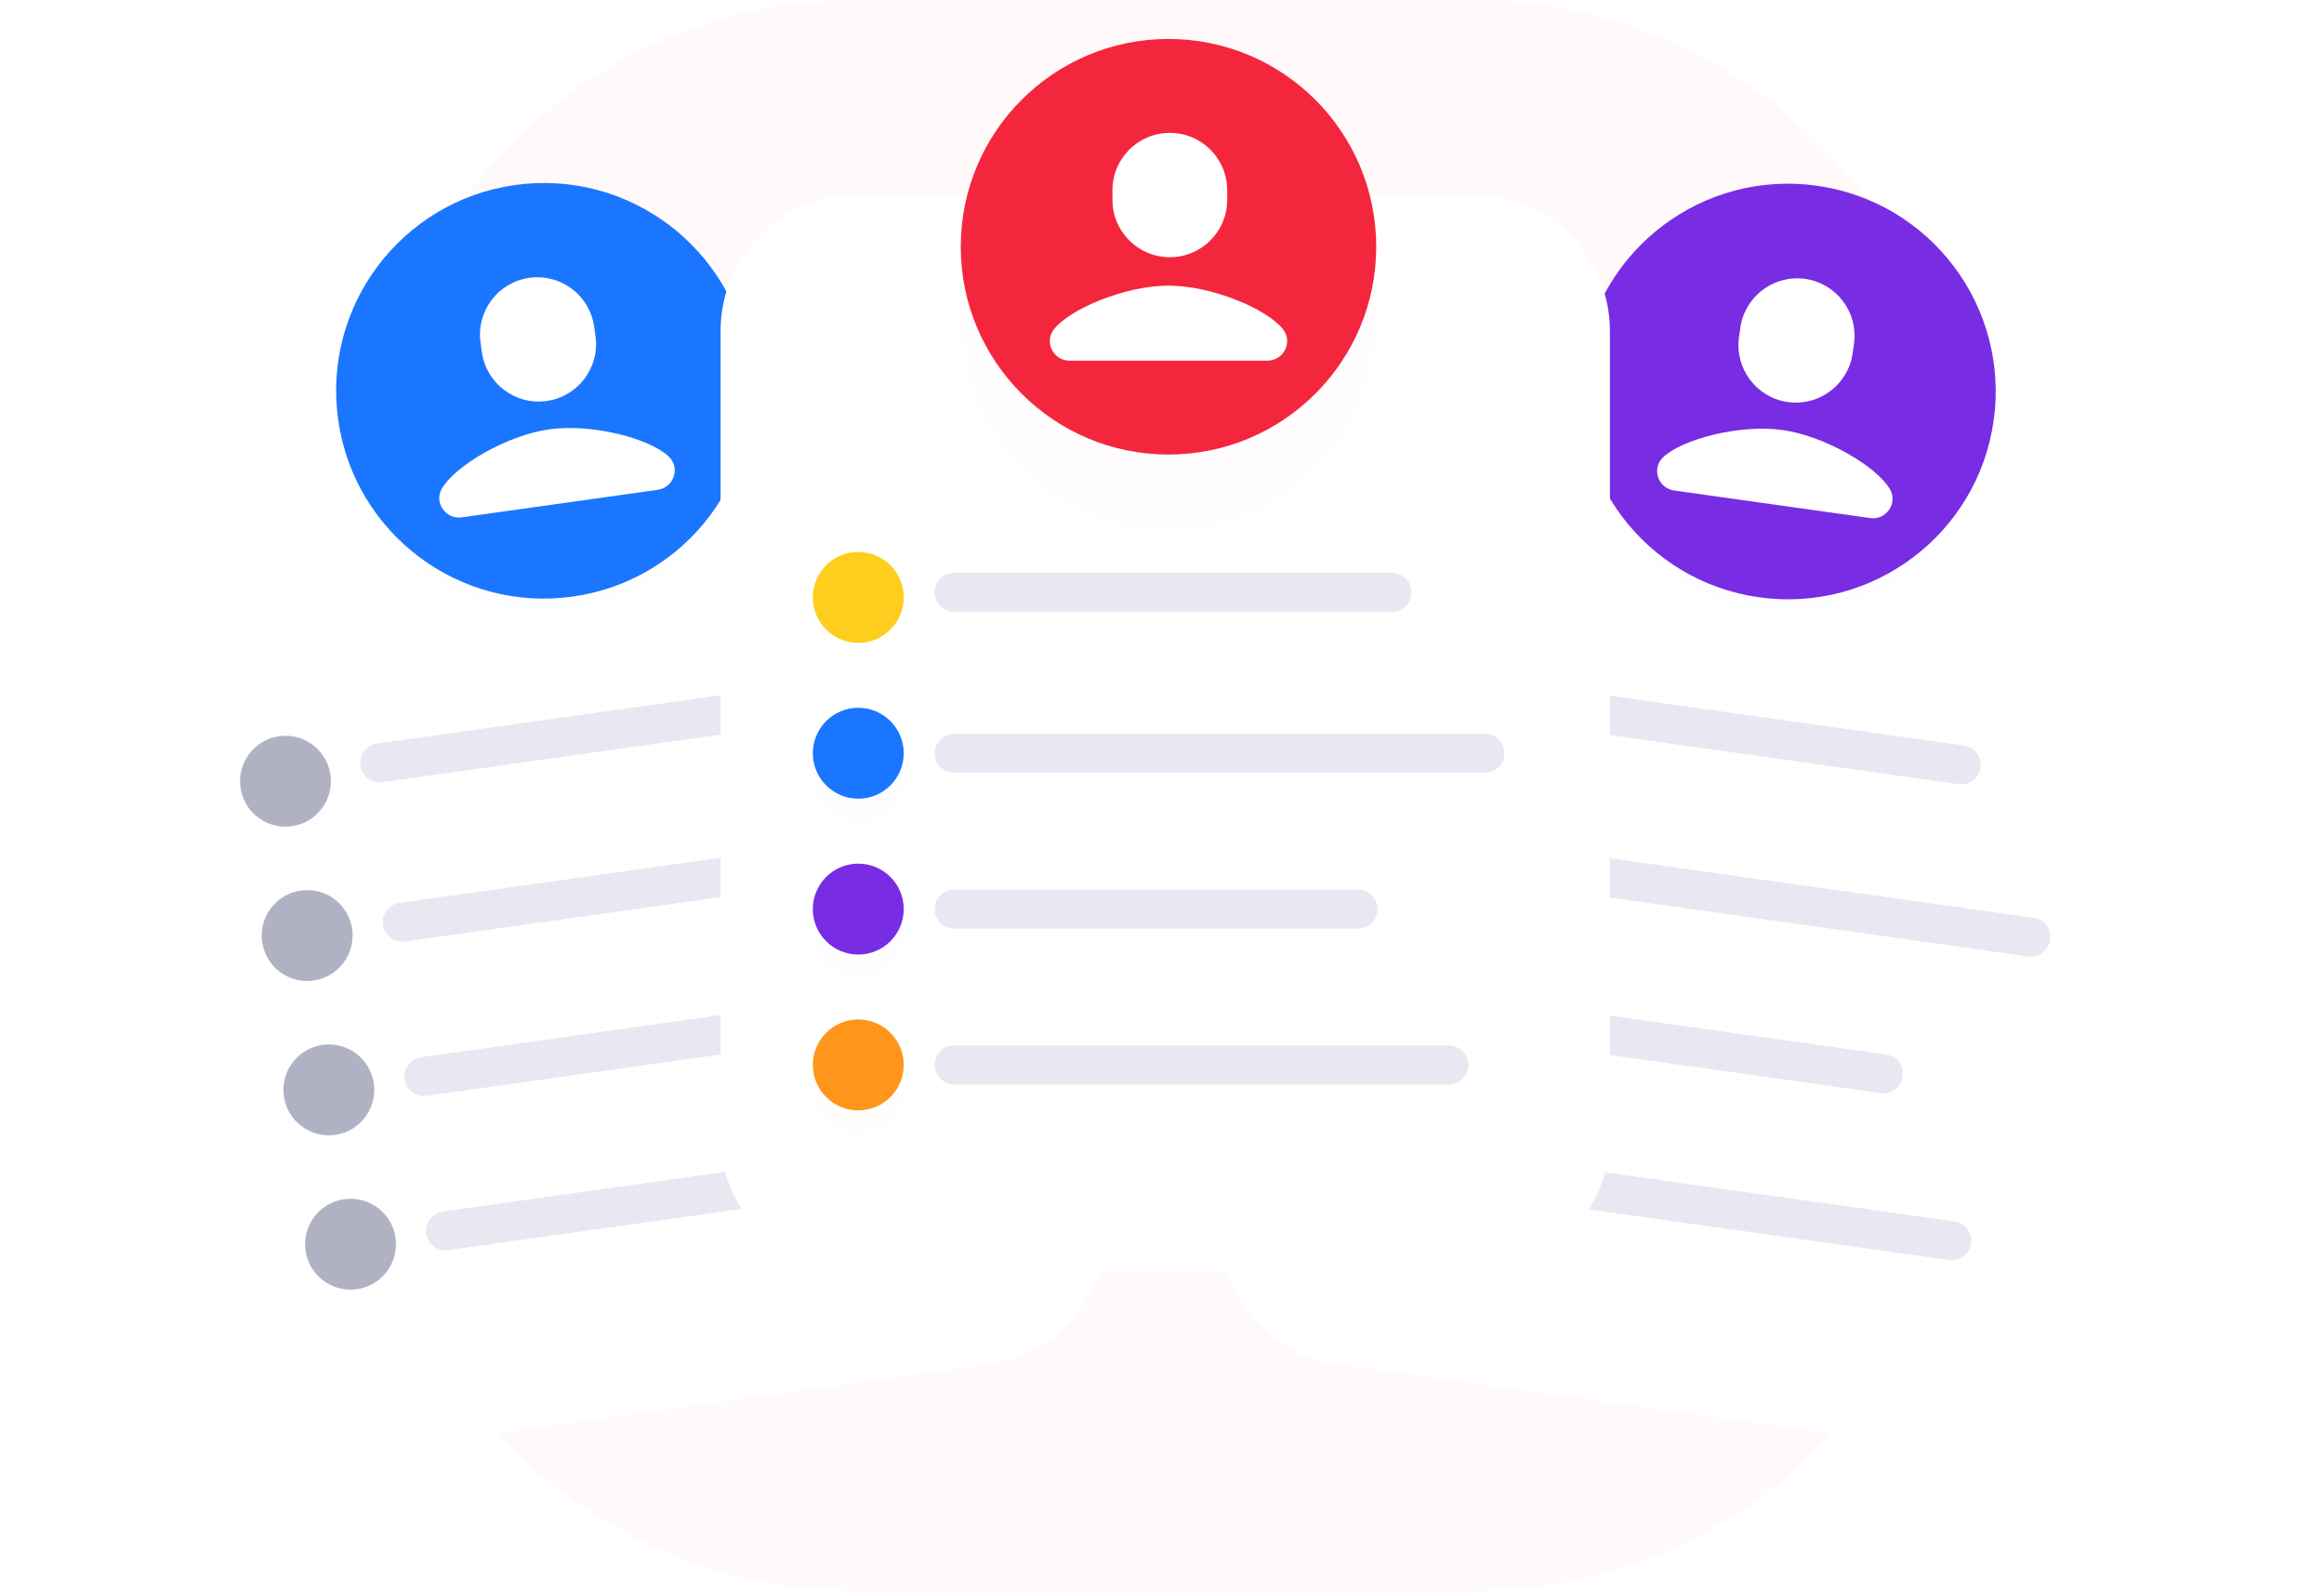 <svg width="358" height="245" viewBox="0 0 358 245" fill="none" xmlns="http://www.w3.org/2000/svg">
<path opacity="0.03" d="M227 0H132C90.579 0 57 33.579 57 75V170C57 211.421 90.579 245 132 245H227C268.421 245 302 211.421 302 170V75C302 33.579 268.421 0 227 0Z" fill="#F4263E"/>
<g filter="url(#filter0_d)">
<path d="M129.211 45.72L35.136 58.941C23.65 60.556 15.648 71.174 17.262 82.66L34.52 205.453C36.134 216.938 46.753 224.94 58.238 223.326L152.314 210.104C163.799 208.49 171.801 197.871 170.187 186.386L152.929 63.593C151.315 52.108 140.696 44.106 129.211 45.72Z" fill="white" fill-opacity="0.01"/>
</g>
<path d="M129.211 45.72L35.136 58.941C23.65 60.556 15.648 71.174 17.262 82.66L34.52 205.453C36.134 216.938 46.753 224.94 58.238 223.326L152.314 210.104C163.799 208.49 171.801 197.871 170.187 186.386L152.929 63.593C151.315 52.108 140.696 44.106 129.211 45.72Z" fill="white"/>
<g filter="url(#filter1_d)">
<path d="M88.235 91.872C105.736 89.412 117.93 73.231 115.47 55.73C113.011 38.229 96.829 26.035 79.328 28.495C61.827 30.954 49.634 47.136 52.093 64.637C54.553 82.138 70.734 94.332 88.235 91.872Z" fill="#1B76FF" fill-opacity="0.01"/>
</g>
<path d="M88.235 91.872C105.736 89.412 117.93 73.231 115.47 55.73C113.011 38.229 96.829 26.035 79.328 28.495C61.827 30.954 49.634 47.136 52.093 64.637C54.553 82.138 70.734 94.332 88.235 91.872Z" fill="#1B76FF"/>
<path d="M91.529 50.309C90.85 45.474 86.38 42.106 81.546 42.786C76.711 43.465 73.344 47.934 74.023 52.769C74.058 53.015 74.194 53.981 74.228 54.228C74.908 59.062 79.377 62.43 84.211 61.75C89.046 61.071 92.413 56.602 91.734 51.767C91.699 51.521 91.564 50.555 91.529 50.309Z" fill="white"/>
<path d="M103.048 70.339C100.172 67.541 91.21 65.189 84.614 66.115C78.019 67.042 70.055 71.772 68.062 75.256C66.83 77.41 68.659 80.02 71.127 79.674L101.32 75.43C103.787 75.083 104.826 72.07 103.048 70.339Z" fill="white"/>
<path opacity="0.5" d="M44.951 127.24C48.779 126.702 51.446 123.162 50.908 119.334C50.37 115.505 46.831 112.838 43.002 113.376C39.174 113.914 36.507 117.454 37.044 121.282C37.583 125.111 41.122 127.778 44.951 127.24Z" fill="#62668A"/>
<path opacity="0.5" d="M48.291 151.007C52.119 150.469 54.786 146.929 54.248 143.101C53.71 139.273 50.17 136.605 46.342 137.143C42.514 137.681 39.846 141.221 40.384 145.049C40.922 148.878 44.462 151.545 48.291 151.007Z" fill="#62668A"/>
<path opacity="0.5" d="M54.971 198.54C58.8 198.002 61.467 194.462 60.929 190.634C60.391 186.805 56.851 184.138 53.023 184.676C49.194 185.214 46.527 188.754 47.065 192.582C47.603 196.411 51.143 199.078 54.971 198.54Z" fill="#62668A"/>
<path opacity="0.5" d="M51.631 174.773C55.46 174.235 58.127 170.695 57.589 166.867C57.051 163.038 53.511 160.371 49.683 160.909C45.855 161.447 43.187 164.987 43.725 168.815C44.263 172.644 47.803 175.311 51.631 174.773Z" fill="#62668A"/>
<path d="M124.878 105.119L58.078 114.507C56.438 114.737 55.294 116.254 55.525 117.895C55.755 119.536 57.273 120.679 58.913 120.448L125.713 111.06C127.353 110.83 128.497 109.313 128.266 107.672C128.035 106.031 126.518 104.888 124.878 105.119Z" fill="#E7E8F1"/>
<path d="M142.484 127.671L61.527 139.049C59.887 139.279 58.744 140.796 58.974 142.437C59.205 144.078 60.722 145.221 62.362 144.99L143.319 133.612C144.96 133.382 146.103 131.865 145.873 130.224C145.642 128.583 144.125 127.44 142.484 127.671Z" fill="#E7E8F1"/>
<path d="M143.679 175.974L68.208 186.581C66.567 186.811 65.424 188.328 65.655 189.969C65.885 191.61 67.402 192.753 69.043 192.522L144.514 181.915C146.155 181.685 147.298 180.168 147.067 178.527C146.837 176.886 145.32 175.743 143.679 175.974Z" fill="#E7E8F1"/>
<path d="M126.461 154.158L64.868 162.814C63.227 163.045 62.084 164.562 62.315 166.203C62.546 167.843 64.063 168.987 65.703 168.756L127.296 160.1C128.936 159.869 130.079 158.352 129.849 156.711C129.618 155.071 128.101 153.928 126.461 154.158Z" fill="#E7E8F1"/>
<g filter="url(#filter2_d)">
<path d="M323.084 58.91L229.009 45.689C217.523 44.075 206.904 52.077 205.29 63.562L188.033 186.355C186.419 197.84 194.421 208.459 205.906 210.073L299.981 223.295C311.466 224.909 322.085 216.907 323.7 205.422L340.957 82.629C342.571 71.144 334.569 60.525 323.084 58.91Z" fill="white" fill-opacity="0.01"/>
</g>
<path d="M323.084 58.91L229.009 45.689C217.523 44.075 206.904 52.077 205.29 63.562L188.033 186.355C186.419 197.84 194.421 208.459 205.906 210.073L299.981 223.295C311.466 224.909 322.085 216.907 323.7 205.422L340.957 82.629C342.571 71.144 334.569 60.525 323.084 58.91Z" fill="white"/>
<g filter="url(#filter3_d)">
<path d="M270.973 91.98C288.475 94.44 304.656 82.246 307.116 64.745C309.575 47.244 297.382 31.063 279.88 28.603C262.379 26.143 246.198 38.337 243.738 55.838C241.279 73.339 253.472 89.52 270.973 91.98Z" fill="#782CE4" fill-opacity="0.01"/>
</g>
<path d="M270.973 91.98C288.475 94.44 304.656 82.246 307.116 64.745C309.575 47.244 297.382 31.063 279.88 28.603C262.379 26.143 246.198 38.337 243.738 55.838C241.279 73.339 253.472 89.52 270.973 91.98Z" fill="#782CE4"/>
<path d="M285.596 52.935C286.275 48.1 282.908 43.631 278.073 42.952C273.239 42.273 268.77 45.64 268.09 50.475C268.056 50.721 267.92 51.687 267.885 51.933C267.206 56.768 270.573 61.237 275.408 61.916C280.242 62.596 284.711 59.228 285.391 54.394C285.426 54.147 285.561 53.181 285.596 52.935Z" fill="white"/>
<path d="M291.149 75.365C289.155 71.882 281.188 67.15 274.593 66.224C267.998 65.297 259.038 67.648 256.162 70.448C254.384 72.179 255.423 75.192 257.891 75.539L288.084 79.782C290.551 80.129 292.38 77.519 291.149 75.365Z" fill="white"/>
<g filter="url(#filter4_d)">
<path d="M219.617 114.048C223.445 114.586 226.985 111.919 227.523 108.09C228.061 104.262 225.394 100.722 221.565 100.184C217.737 99.646 214.197 102.313 213.659 106.142C213.121 109.97 215.788 113.51 219.617 114.048Z" fill="#FFCD1D" fill-opacity="0.01"/>
</g>
<path d="M219.617 114.048C223.445 114.586 226.985 111.919 227.523 108.09C228.061 104.262 225.394 100.722 221.565 100.184C217.737 99.646 214.197 102.313 213.659 106.142C213.121 109.97 215.788 113.51 219.617 114.048Z" fill="#FFCD1D"/>
<g filter="url(#filter5_d)">
<path d="M216.276 137.814C220.105 138.352 223.644 135.684 224.183 131.856C224.721 128.028 222.053 124.488 218.225 123.95C214.396 123.412 210.857 126.079 210.319 129.908C209.781 133.736 212.448 137.276 216.276 137.814Z" fill="#1B76FF" fill-opacity="0.01"/>
</g>
<path d="M216.276 137.814C220.105 138.352 223.644 135.684 224.183 131.856C224.721 128.028 222.053 124.488 218.225 123.95C214.396 123.412 210.857 126.079 210.319 129.908C209.781 133.736 212.448 137.276 216.276 137.814Z" fill="#1B76FF"/>
<path d="M216.276 137.814C220.105 138.352 223.644 135.684 224.183 131.856C224.721 128.028 222.053 124.488 218.225 123.95C214.396 123.412 210.857 126.079 210.319 129.908C209.781 133.736 212.448 137.276 216.276 137.814Z" fill="#1B76FF" fill-opacity="0.01"/>
<g filter="url(#filter6_d)">
<path d="M209.597 185.347C213.425 185.885 216.965 183.217 217.503 179.389C218.041 175.561 215.374 172.021 211.545 171.483C207.717 170.945 204.177 173.612 203.639 177.441C203.101 181.269 205.768 184.809 209.597 185.347Z" fill="#F4263E" fill-opacity="0.01"/>
</g>
<path d="M209.597 185.347C213.425 185.885 216.965 183.217 217.503 179.389C218.041 175.561 215.374 172.021 211.545 171.483C207.717 170.945 204.177 173.612 203.639 177.441C203.101 181.269 205.768 184.809 209.597 185.347Z" fill="#F4263E"/>
<g filter="url(#filter7_d)">
<path d="M212.937 161.58C216.765 162.118 220.305 159.451 220.843 155.622C221.381 151.794 218.713 148.254 214.885 147.716C211.057 147.178 207.517 149.845 206.979 153.674C206.441 157.502 209.108 161.042 212.937 161.58Z" fill="#782CE4" fill-opacity="0.01"/>
</g>
<path d="M212.937 161.58C216.765 162.118 220.305 159.451 220.843 155.622C221.381 151.794 218.713 148.254 214.885 147.716C211.057 147.178 207.517 149.845 206.979 153.674C206.441 157.502 209.108 161.042 212.937 161.58Z" fill="#782CE4"/>
<path d="M302.545 114.814L235.746 105.426C234.105 105.195 232.588 106.338 232.357 107.979C232.127 109.62 233.27 111.137 234.911 111.367L301.71 120.755C303.351 120.986 304.868 119.843 305.098 118.202C305.329 116.561 304.186 115.044 302.545 114.814Z" fill="#E7E8F1"/>
<path d="M313.254 141.345L232.297 129.968C230.656 129.737 229.139 130.88 228.909 132.521C228.678 134.162 229.821 135.679 231.462 135.909L312.419 147.287C314.059 147.518 315.576 146.374 315.807 144.734C316.038 143.093 314.894 141.576 313.254 141.345Z" fill="#E7E8F1"/>
<path d="M301.088 188.106L225.617 177.5C223.976 177.269 222.459 178.412 222.228 180.053C221.998 181.694 223.141 183.211 224.782 183.441L300.252 194.048C301.893 194.278 303.41 193.135 303.641 191.495C303.871 189.854 302.728 188.337 301.088 188.106Z" fill="#E7E8F1"/>
<path d="M290.549 162.39L228.957 153.733C227.316 153.503 225.799 154.646 225.568 156.287C225.338 157.927 226.481 159.444 228.122 159.675L289.714 168.331C291.355 168.562 292.872 167.419 293.102 165.778C293.333 164.137 292.19 162.62 290.549 162.39Z" fill="#E7E8F1"/>
<g filter="url(#filter8_dd)">
<path d="M227 30H132C120.402 30 111 39.402 111 51V175C111 186.598 120.402 196 132 196H227C238.598 196 248 186.598 248 175V51C248 39.402 238.598 30 227 30Z" fill="white" fill-opacity="0.01"/>
</g>
<path d="M227 30H132C120.402 30 111 39.402 111 51V175C111 186.598 120.402 196 132 196H227C238.598 196 248 186.598 248 175V51C248 39.402 238.598 30 227 30Z" fill="white"/>
<g filter="url(#filter9_d)">
<path d="M180 70C197.673 70 212 55.673 212 38C212 20.327 197.673 6 180 6C162.327 6 148 20.327 148 38C148 55.673 162.327 70 180 70Z" fill="#F4263E" fill-opacity="0.01"/>
</g>
<path d="M180 70C197.673 70 212 55.673 212 38C212 20.327 197.673 6 180 6C162.327 6 148 20.327 148 38C148 55.673 162.327 70 180 70Z" fill="#F4263E"/>
<path d="M189.046 29.3C189.046 24.418 185.089 20.461 180.207 20.461C175.325 20.461 171.368 24.418 171.368 29.3C171.368 29.549 171.368 30.524 171.368 30.773C171.368 35.655 175.325 39.612 180.207 39.612C185.089 39.612 189.046 35.655 189.046 30.773C189.046 30.524 189.046 29.549 189.046 29.3Z" fill="white"/>
<path d="M197.666 50.738C195.207 47.567 186.659 43.99 179.999 43.99C173.339 43.99 164.794 47.565 162.336 50.738C160.816 52.7 162.264 55.539 164.756 55.539H195.246C197.738 55.539 199.186 52.7 197.666 50.738Z" fill="white"/>
<g filter="url(#filter10_d)">
<path d="M132.214 99C136.08 99 139.214 95.866 139.214 92C139.214 88.134 136.08 85 132.214 85C128.348 85 125.214 88.134 125.214 92C125.214 95.866 128.348 99 132.214 99Z" fill="#FFCD1D" fill-opacity="0.01"/>
</g>
<path d="M132.214 99C136.08 99 139.214 95.866 139.214 92C139.214 88.134 136.08 85 132.214 85C128.348 85 125.214 88.134 125.214 92C125.214 95.866 128.348 99 132.214 99Z" fill="#FFCD1D"/>
<g filter="url(#filter11_d)">
<path d="M132.214 123C136.08 123 139.214 119.866 139.214 116C139.214 112.134 136.08 109 132.214 109C128.348 109 125.214 112.134 125.214 116C125.214 119.866 128.348 123 132.214 123Z" fill="#1B76FF" fill-opacity="0.01"/>
</g>
<path d="M132.214 123C136.08 123 139.214 119.866 139.214 116C139.214 112.134 136.08 109 132.214 109C128.348 109 125.214 112.134 125.214 116C125.214 119.866 128.348 123 132.214 123Z" fill="#1B76FF"/>
<g filter="url(#filter12_d)">
<path d="M132.214 171C136.08 171 139.214 167.866 139.214 164C139.214 160.134 136.08 157 132.214 157C128.348 157 125.214 160.134 125.214 164C125.214 167.866 128.348 171 132.214 171Z" fill="#FF961B" fill-opacity="0.01"/>
</g>
<path d="M132.214 171C136.08 171 139.214 167.866 139.214 164C139.214 160.134 136.08 157 132.214 157C128.348 157 125.214 160.134 125.214 164C125.214 167.866 128.348 171 132.214 171Z" fill="#FF961B"/>
<g filter="url(#filter13_d)">
<path d="M132.214 147C136.08 147 139.214 143.866 139.214 140C139.214 136.134 136.08 133 132.214 133C128.348 133 125.214 136.134 125.214 140C125.214 143.866 128.348 147 132.214 147Z" fill="#782CE4" fill-opacity="0.01"/>
</g>
<path d="M132.214 147C136.08 147 139.214 143.866 139.214 140C139.214 136.134 136.08 133 132.214 133C128.348 133 125.214 136.134 125.214 140C125.214 143.866 128.348 147 132.214 147Z" fill="#782CE4"/>
<path d="M214.442 88.217H146.986C145.329 88.217 143.986 89.56 143.986 91.217C143.986 92.874 145.329 94.217 146.986 94.217H214.442C216.099 94.217 217.442 92.874 217.442 91.217C217.442 89.56 216.099 88.217 214.442 88.217Z" fill="#E7E8F1"/>
<path d="M228.738 113H146.986C145.329 113 143.986 114.343 143.986 116C143.986 117.657 145.329 119 146.986 119H228.738C230.395 119 231.738 117.657 231.738 116C231.738 114.343 230.395 113 228.738 113Z" fill="#E7E8F1"/>
<path d="M223.198 161H146.986C145.329 161 143.986 162.343 143.986 164C143.986 165.657 145.329 167 146.986 167H223.198C224.855 167 226.198 165.657 226.198 164C226.198 162.343 224.855 161 223.198 161Z" fill="#E7E8F1"/>
<path d="M209.183 137H146.986C145.329 137 143.986 138.343 143.986 140C143.986 141.657 145.329 143 146.986 143H209.183C210.84 143 212.183 141.657 212.183 140C212.183 138.343 210.84 137 209.183 137Z" fill="#E7E8F1"/>
<defs>
<filter id="filter0_d" x="0.34" y="32.797" width="186.769" height="211.451" filterUnits="userSpaceOnUse" color-interpolation-filters="sRGB">
<feFlood flood-opacity="0" result="BackgroundImageFix"/>
<feColorMatrix in="SourceAlpha" type="matrix" values="0 0 0 0 0 0 0 0 0 0 0 0 0 0 0 0 0 0 127 0"/>
<feOffset dy="4"/>
<feGaussianBlur stdDeviation="7"/>
<feColorMatrix type="matrix" values="0 0 0 0 0.121 0 0 0 0 0.144 0 0 0 0 0.35 0 0 0 0.08 0"/>
<feBlend mode="normal" in2="BackgroundImageFix" result="effect1_dropShadow"/>
<feBlend mode="normal" in="SourceGraphic" in2="effect1_dropShadow" result="shape"/>
</filter>
<filter id="filter1_d" x="38.64" y="17.041" width="90.284" height="90.284" filterUnits="userSpaceOnUse" color-interpolation-filters="sRGB">
<feFlood flood-opacity="0" result="BackgroundImageFix"/>
<feColorMatrix in="SourceAlpha" type="matrix" values="0 0 0 0 0 0 0 0 0 0 0 0 0 0 0 0 0 0 127 0"/>
<feOffset dy="2"/>
<feGaussianBlur stdDeviation="4.5"/>
<feColorMatrix type="matrix" values="0 0 0 0 0.104 0 0 0 0 0.463 0 0 0 0 1 0 0 0 0.22 0"/>
<feBlend mode="normal" in2="BackgroundImageFix" result="effect1_dropShadow"/>
<feBlend mode="normal" in="SourceGraphic" in2="effect1_dropShadow" result="shape"/>
</filter>
<filter id="filter2_d" x="171.11" y="32.766" width="186.769" height="211.451" filterUnits="userSpaceOnUse" color-interpolation-filters="sRGB">
<feFlood flood-opacity="0" result="BackgroundImageFix"/>
<feColorMatrix in="SourceAlpha" type="matrix" values="0 0 0 0 0 0 0 0 0 0 0 0 0 0 0 0 0 0 127 0"/>
<feOffset dy="4"/>
<feGaussianBlur stdDeviation="7"/>
<feColorMatrix type="matrix" values="0 0 0 0 0.121 0 0 0 0 0.144 0 0 0 0 0.35 0 0 0 0.08 0"/>
<feBlend mode="normal" in2="BackgroundImageFix" result="effect1_dropShadow"/>
<feBlend mode="normal" in="SourceGraphic" in2="effect1_dropShadow" result="shape"/>
</filter>
<filter id="filter3_d" x="230.285" y="17.149" width="90.284" height="90.284" filterUnits="userSpaceOnUse" color-interpolation-filters="sRGB">
<feFlood flood-opacity="0" result="BackgroundImageFix"/>
<feColorMatrix in="SourceAlpha" type="matrix" values="0 0 0 0 0 0 0 0 0 0 0 0 0 0 0 0 0 0 127 0"/>
<feOffset dy="2"/>
<feGaussianBlur stdDeviation="4.5"/>
<feColorMatrix type="matrix" values="0 0 0 0 0.471 0 0 0 0 0.173 0 0 0 0 0.894 0 0 0 0.18 0"/>
<feBlend mode="normal" in2="BackgroundImageFix" result="effect1_dropShadow"/>
<feBlend mode="normal" in="SourceGraphic" in2="effect1_dropShadow" result="shape"/>
</filter>
<filter id="filter4_d" x="208.685" y="99.21" width="23.812" height="23.812" filterUnits="userSpaceOnUse" color-interpolation-filters="sRGB">
<feFlood flood-opacity="0" result="BackgroundImageFix"/>
<feColorMatrix in="SourceAlpha" type="matrix" values="0 0 0 0 0 0 0 0 0 0 0 0 0 0 0 0 0 0 127 0"/>
<feOffset dy="4"/>
<feGaussianBlur stdDeviation="2"/>
<feColorMatrix type="matrix" values="0 0 0 0 1 0 0 0 0 0.805 0 0 0 0 0.113 0 0 0 0.2 0"/>
<feBlend mode="normal" in2="BackgroundImageFix" result="effect1_dropShadow"/>
<feBlend mode="normal" in="SourceGraphic" in2="effect1_dropShadow" result="shape"/>
</filter>
<filter id="filter5_d" x="205.345" y="122.976" width="23.812" height="23.812" filterUnits="userSpaceOnUse" color-interpolation-filters="sRGB">
<feFlood flood-opacity="0" result="BackgroundImageFix"/>
<feColorMatrix in="SourceAlpha" type="matrix" values="0 0 0 0 0 0 0 0 0 0 0 0 0 0 0 0 0 0 127 0"/>
<feOffset dy="4"/>
<feGaussianBlur stdDeviation="2"/>
<feColorMatrix type="matrix" values="0 0 0 0 0.104 0 0 0 0 0.463 0 0 0 0 1 0 0 0 0.15 0"/>
<feBlend mode="normal" in2="BackgroundImageFix" result="effect1_dropShadow"/>
<feBlend mode="normal" in="SourceGraphic" in2="effect1_dropShadow" result="shape"/>
</filter>
<filter id="filter6_d" x="198.665" y="170.509" width="23.812" height="23.812" filterUnits="userSpaceOnUse" color-interpolation-filters="sRGB">
<feFlood flood-opacity="0" result="BackgroundImageFix"/>
<feColorMatrix in="SourceAlpha" type="matrix" values="0 0 0 0 0 0 0 0 0 0 0 0 0 0 0 0 0 0 127 0"/>
<feOffset dy="4"/>
<feGaussianBlur stdDeviation="2"/>
<feColorMatrix type="matrix" values="0 0 0 0 0.957 0 0 0 0 0.149 0 0 0 0 0.243 0 0 0 0.15 0"/>
<feBlend mode="normal" in2="BackgroundImageFix" result="effect1_dropShadow"/>
<feBlend mode="normal" in="SourceGraphic" in2="effect1_dropShadow" result="shape"/>
</filter>
<filter id="filter7_d" x="202.005" y="146.742" width="23.812" height="23.812" filterUnits="userSpaceOnUse" color-interpolation-filters="sRGB">
<feFlood flood-opacity="0" result="BackgroundImageFix"/>
<feColorMatrix in="SourceAlpha" type="matrix" values="0 0 0 0 0 0 0 0 0 0 0 0 0 0 0 0 0 0 127 0"/>
<feOffset dy="4"/>
<feGaussianBlur stdDeviation="2"/>
<feColorMatrix type="matrix" values="0 0 0 0 0.471 0 0 0 0 0.173 0 0 0 0 0.894 0 0 0 0.19 0"/>
<feBlend mode="normal" in2="BackgroundImageFix" result="effect1_dropShadow"/>
<feBlend mode="normal" in="SourceGraphic" in2="effect1_dropShadow" result="shape"/>
</filter>
<filter id="filter8_dd" x="87" y="20" width="185" height="214" filterUnits="userSpaceOnUse" color-interpolation-filters="sRGB">
<feFlood flood-opacity="0" result="BackgroundImageFix"/>
<feColorMatrix in="SourceAlpha" type="matrix" values="0 0 0 0 0 0 0 0 0 0 0 0 0 0 0 0 0 0 127 0"/>
<feOffset dy="14"/>
<feGaussianBlur stdDeviation="12"/>
<feColorMatrix type="matrix" values="0 0 0 0 0.957 0 0 0 0 0.149 0 0 0 0 0.243 0 0 0 0.09 0"/>
<feBlend mode="normal" in2="BackgroundImageFix" result="effect1_dropShadow"/>
<feColorMatrix in="SourceAlpha" type="matrix" values="0 0 0 0 0 0 0 0 0 0 0 0 0 0 0 0 0 0 127 0"/>
<feOffset dy="3"/>
<feGaussianBlur stdDeviation="5"/>
<feColorMatrix type="matrix" values="0 0 0 0 0.121 0 0 0 0 0.144 0 0 0 0 0.35 0 0 0 0.15 0"/>
<feBlend mode="normal" in2="effect1_dropShadow" result="effect2_dropShadow"/>
<feBlend mode="normal" in="SourceGraphic" in2="effect2_dropShadow" result="shape"/>
</filter>
<filter id="filter9_d" x="134" y="4" width="92" height="92" filterUnits="userSpaceOnUse" color-interpolation-filters="sRGB">
<feFlood flood-opacity="0" result="BackgroundImageFix"/>
<feColorMatrix in="SourceAlpha" type="matrix" values="0 0 0 0 0 0 0 0 0 0 0 0 0 0 0 0 0 0 127 0"/>
<feOffset dy="12"/>
<feGaussianBlur stdDeviation="7"/>
<feColorMatrix type="matrix" values="0 0 0 0 0.957 0 0 0 0 0.149 0 0 0 0 0.243 0 0 0 0.17 0"/>
<feBlend mode="normal" in2="BackgroundImageFix" result="effect1_dropShadow"/>
<feBlend mode="normal" in="SourceGraphic" in2="effect1_dropShadow" result="shape"/>
</filter>
<filter id="filter10_d" x="121.214" y="85" width="22" height="22" filterUnits="userSpaceOnUse" color-interpolation-filters="sRGB">
<feFlood flood-opacity="0" result="BackgroundImageFix"/>
<feColorMatrix in="SourceAlpha" type="matrix" values="0 0 0 0 0 0 0 0 0 0 0 0 0 0 0 0 0 0 127 0"/>
<feOffset dy="4"/>
<feGaussianBlur stdDeviation="2"/>
<feColorMatrix type="matrix" values="0 0 0 0 1 0 0 0 0 0.805 0 0 0 0 0.113 0 0 0 0.2 0"/>
<feBlend mode="normal" in2="BackgroundImageFix" result="effect1_dropShadow"/>
<feBlend mode="normal" in="SourceGraphic" in2="effect1_dropShadow" result="shape"/>
</filter>
<filter id="filter11_d" x="121.214" y="109" width="22" height="22" filterUnits="userSpaceOnUse" color-interpolation-filters="sRGB">
<feFlood flood-opacity="0" result="BackgroundImageFix"/>
<feColorMatrix in="SourceAlpha" type="matrix" values="0 0 0 0 0 0 0 0 0 0 0 0 0 0 0 0 0 0 127 0"/>
<feOffset dy="4"/>
<feGaussianBlur stdDeviation="2"/>
<feColorMatrix type="matrix" values="0 0 0 0 0.104 0 0 0 0 0.463 0 0 0 0 1 0 0 0 0.15 0"/>
<feBlend mode="normal" in2="BackgroundImageFix" result="effect1_dropShadow"/>
<feBlend mode="normal" in="SourceGraphic" in2="effect1_dropShadow" result="shape"/>
</filter>
<filter id="filter12_d" x="121.214" y="157" width="22" height="22" filterUnits="userSpaceOnUse" color-interpolation-filters="sRGB">
<feFlood flood-opacity="0" result="BackgroundImageFix"/>
<feColorMatrix in="SourceAlpha" type="matrix" values="0 0 0 0 0 0 0 0 0 0 0 0 0 0 0 0 0 0 127 0"/>
<feOffset dy="4"/>
<feGaussianBlur stdDeviation="2"/>
<feColorMatrix type="matrix" values="0 0 0 0 1 0 0 0 0 0.588 0 0 0 0 0.104 0 0 0 0.18 0"/>
<feBlend mode="normal" in2="BackgroundImageFix" result="effect1_dropShadow"/>
<feBlend mode="normal" in="SourceGraphic" in2="effect1_dropShadow" result="shape"/>
</filter>
<filter id="filter13_d" x="121.214" y="133" width="22" height="22" filterUnits="userSpaceOnUse" color-interpolation-filters="sRGB">
<feFlood flood-opacity="0" result="BackgroundImageFix"/>
<feColorMatrix in="SourceAlpha" type="matrix" values="0 0 0 0 0 0 0 0 0 0 0 0 0 0 0 0 0 0 127 0"/>
<feOffset dy="4"/>
<feGaussianBlur stdDeviation="2"/>
<feColorMatrix type="matrix" values="0 0 0 0 0.471 0 0 0 0 0.173 0 0 0 0 0.894 0 0 0 0.19 0"/>
<feBlend mode="normal" in2="BackgroundImageFix" result="effect1_dropShadow"/>
<feBlend mode="normal" in="SourceGraphic" in2="effect1_dropShadow" result="shape"/>
</filter>
</defs>
</svg>
